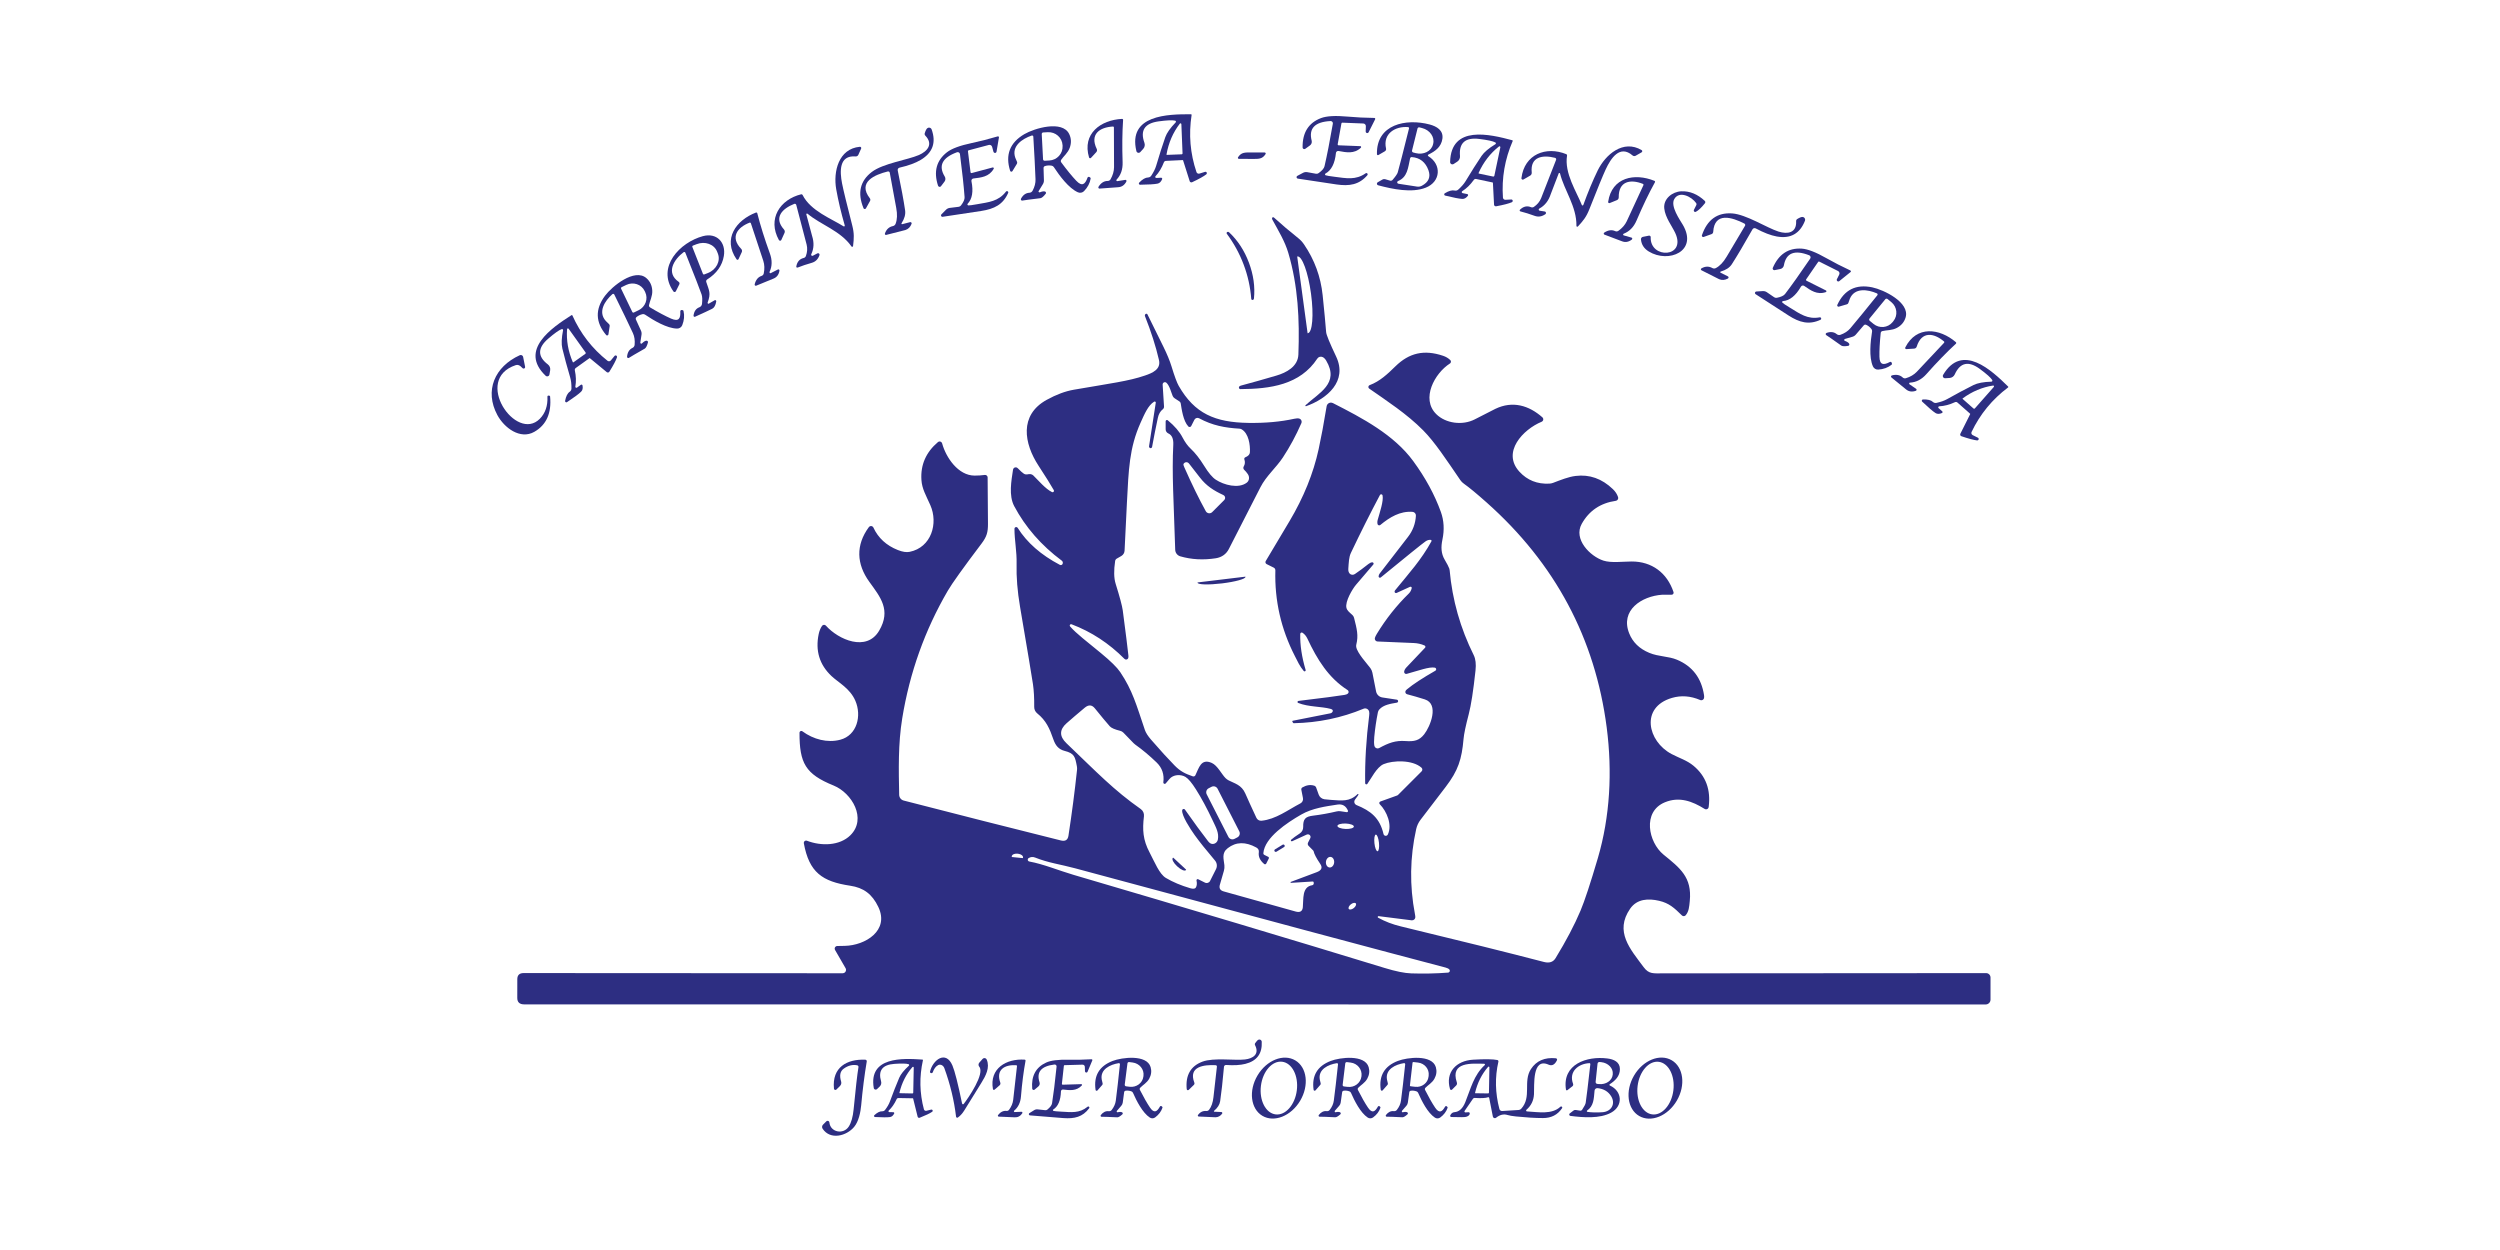 <svg xmlns="http://www.w3.org/2000/svg" id="Capa_1" data-name="Capa 1" viewBox="0 0 1080 540"><defs><style>      .cls-1 {        fill: #2d2e82;      }    </style></defs><path class="cls-1" d="M507.88,52.87c.17-.18.17-.46,0-.63-.06-.05-.13-.09-.2-.11-1.15-.29-3.53-.19-7.15.3-6.02.82-8.06,3.9-6.14,9.25.32.9.13,1.91-.51,2.62l-1.28,1.41c-.36.4-.98.43-1.38.07-.15-.13-.25-.31-.3-.51-3.74-15.65,13.54-15.96,23.61-15.91.13,0,.24.11.25.24,0,.01,0,.02,0,.03-1.31,8.46-.61,16.7,2.1,24.71.18.53.75.82,1.29.65l2.39-.75c.32-.11.67.06.78.38.09.25,0,.53-.21.69-1.12.88-3.17,2.02-6.13,3.41-.38.18-.84.01-1.02-.37-.01-.03-.02-.06-.03-.09l-2.85-8.99c-.03-.08-.11-.13-.2-.12l-7.24.35c-.38.02-.72.26-.86.63-.92,2.4-2.12,4.4-3.62,6-.16.19-.14.48.05.64.09.07.2.11.31.11l2.07-.11c.25,0,.46.19.47.44,0,.06,0,.12-.03.18-.45,1.11-1.11,1.75-1.97,1.93-1.32.28-3.84.43-7.54.48-.3,0-.55-.23-.55-.53,0-.14.05-.28.15-.39,1.39-1.45,2.67-2.18,3.82-2.21.54-.01,1.05-.29,1.36-.74,1.05-1.58,1.77-3.03,2.16-4.37,1.34-4.55,2.65-8.66,3.93-12.31.65-1.83,2.15-3.96,4.5-6.39ZM504.12,66.91l6.35-.25c.22,0,.4-.19.39-.4,0,0,0,0,0-.01l-.51-12.62c0-.2-.18-.37-.38-.36-.11,0-.22.06-.29.15-2.94,3.82-4.86,8.25-5.75,13.29-.02.1.05.19.15.21.01,0,.02,0,.03,0Z"></path><path class="cls-1" d="M572.62,74.96c-.2.11-.27.36-.16.57.05.08.12.15.21.19.39.16,1.68.37,3.88.65,5.01.63,9.07,1.54,13.42-1.51.26-.17.61-.1.78.16.14.21.12.48-.04.67-3.56,4.11-7.73,4.81-13.36,3.99-5.97-.88-11.54-1.72-16.71-2.52-.34-.06-.58-.39-.52-.73.03-.19.15-.36.32-.45l2.49-1.33c.55-.29,1.17-.38,1.78-.28l3.8.69c.4.07.81-.03,1.13-.27,1.49-1.07,2.34-2.06,2.55-2.98,1.04-4.45,2.24-10.57,3.6-18.38.09-.53-.27-1.03-.8-1.12-.07-.01-.14-.02-.22-.01-6.77.35-9.48,3.17-8.13,8.47.2.78-.1,1.6-.76,2.07l-2.01,1.45c-.33.23-.79.14-1.02-.19-.08-.12-.13-.26-.13-.4-.09-6.41,2.56-10.64,7.95-12.68,2.4-.91,6.21-1.13,11.43-.65,3.73.34,7.6.53,11.61.58.22,0,.4.19.39.41,0,.06-.02.11-.04.17l-2.8,5.57c-.16.34-.56.49-.9.33-.26-.12-.41-.38-.39-.66l.08-2.22c.03-.63-.46-1.17-1.1-1.2,0,0,0,0-.01,0l-9.07-.36c-.18,0-.34.13-.37.31l-1.62,9.02c-.04.21.09.41.3.45.02,0,.04,0,.06,0l9.42.37c.21,0,.37.19.36.4,0,.1-.05.19-.12.27-2.92,2.77-6.31,2.03-9.64,1.42-.53-.09-1.04.26-1.13.8,0,.02,0,.03,0,.05-.46,4.52-1.96,7.48-4.5,8.88Z"></path><path class="cls-1" d="M482.36,77.6c-.15.16-.14.41.01.55.09.09.21.12.34.1l3.39-.54c.26-.04.51.13.55.39.02.11,0,.22-.05.31-.8,1.55-1.98,2.37-3.54,2.47-2.74.19-5.42.39-8.03.59-.28.02-.53-.18-.55-.46,0-.11.02-.22.07-.31,1.06-1.69,2.39-2.53,3.99-2.53.5,0,.96-.26,1.21-.7,1-1.75,1.51-3.51,1.52-5.26,0-2.83-.02-8.55-.06-17.16,0-.22-.19-.4-.41-.39,0,0,0,0-.01,0-5.79.31-10.07,3.38-6.99,9.69.22.46.14,1.01-.21,1.38l-2.28,2.47c-.19.2-.5.22-.7.03-.07-.06-.11-.14-.14-.22-3.06-10.29,5.05-16.17,14.23-16.65.25-.02.46.16.48.4,0,.03,0,.05,0,.08-.37,5.43-.44,11.51-.21,18.23.11,3.08-.76,5.59-2.6,7.53Z"></path><path class="cls-1" d="M617.06,66.78c-.19.09-.28.31-.19.51.03.07.09.13.16.17,5.84,3.61,5.4,11.06-1.12,13.62-6.03,2.38-14.32.63-20.56-1.04-.38-.11-.6-.5-.49-.88.05-.17.16-.32.32-.42l2.06-1.19c.35-.2.76-.25,1.13-.14l2.15.63c.39.11.81-.01,1.07-.32,1.3-1.51,2.05-2.59,2.24-3.26.72-2.5,2.34-8.83,4.87-18.99.06-.24-.09-.49-.34-.55-.02,0-.04,0-.07-.01-5.47-.46-11,2.77-9.52,9.27.11.47-.11.95-.53,1.19l-2.76,1.6c-.2.12-.46.05-.58-.15-.03-.06-.05-.13-.06-.2-.33-12.97,12.62-15.53,22.74-12.85,3.11.82,6.02,2.56,5.54,6.14-.48,3.58-3.16,5.49-6.06,6.87ZM612.36,55.54l-2.36,9.48c-.09.37.13.75.51.85l1.12.29c3.38.84,6.71-.85,7.43-3.76l.07-.27c.73-2.92-1.42-5.97-4.8-6.82h0s-1.12-.29-1.12-.29c-.38-.09-.75.14-.85.51,0,0,0,0,0,0ZM604.1,79.37l8,1.23c.74.12,1.49,0,2.15-.36,2.93-1.56,3.88-3.79,2.85-6.67-1.27-3.53-3.68-5.44-7.21-5.71-.34-.02-.65.2-.72.53-.93,4.31-1.17,8.11-5.21,9.83-.3.13-.45.49-.32.79.08.19.25.33.46.35Z"></path><path class="cls-1" d="M448.7,82.48c-.12.2-.05.45.15.57.11.06.24.07.36.03,1.03-.42,1.8-.53,2.29-.32.31.14.46.51.32.82-.02.05-.05.09-.08.13-.94,1.19-1.7,1.83-2.29,1.91-4.31.52-6.91.86-7.81,1.03-.29.05-.57-.14-.63-.44-.02-.12,0-.24.05-.35.89-1.65,2.1-2.52,3.64-2.59.57-.03,1.09-.35,1.36-.85.91-1.69,1.34-3.34,1.28-4.94-.18-4.74-.49-10.9-.95-18.46-.02-.29-.27-.51-.56-.49-.05,0-.09.01-.14.03-4.11,1.39-8.86,4.59-7.08,9.6.08.24.33.83.75,1.77.12.27.09.58-.06.83l-1.9,3.12c-.15.27-.5.37-.77.21-.13-.07-.22-.19-.26-.33-2.16-6.85-.12-12.11,6.1-15.78,4.33-2.56,16.46-6.19,19.42-.08.9,1.86.99,3.83.25,5.91-.8,2.26-2.68,3.68-3.73,5.25-.21.32-.2.75.03,1.06,2.48,3.36,4.65,6.01,6.5,7.96,2.5,2.63,3.83,1.58,4.86-1.31.11-.3.43-.45.73-.35.04.01.07.03.11.05l.31.2c.16.1.24.28.21.47-.34,2.01-1.29,3.82-2.86,5.43-.69.7-1.74.9-2.64.5-4-1.76-7.99-7.21-10.41-10.9-.21-.32-.54-.54-.91-.6-1.03-.18-2-.13-2.93.17-.38.12-.62.48-.6.87l.16,5.27c.02.6-.14,1.19-.46,1.7l-1.79,2.93ZM450.03,57.9l.57,10.93c.02.36.32.63.68.62h0s2-.11,2-.11c3.35-.17,5.93-2.98,5.76-6.28h0s-.01-.31-.01-.31c-.17-3.29-3.03-5.82-6.38-5.64,0,0,0,0,0,0l-2.01.11c-.35.02-.62.33-.6.68Z"></path><path class="cls-1" d="M389.71,96.86l3.44-.89c.29-.08.59.09.67.38.03.11.02.23-.02.34-.53,1.39-1.42,2.28-2.67,2.68-.57.17-3.33.87-8.28,2.11-.25.07-.5-.08-.57-.33-.02-.09-.02-.19.01-.28.61-1.78,1.76-2.85,3.45-3.2.53-.11.96-.48,1.16-.99.7-1.8.79-4.07.28-6.82-1.17-6.21-2.11-11.29-2.8-15.24-.06-.38-.42-.63-.8-.56-.02,0-.03,0-.05.01-5.62,1.4-13.19,4.56-7.76,11.59.26.34.3.81.08,1.18l-1.75,3.15c-.16.29-.52.39-.81.23-.12-.07-.21-.17-.26-.3-2.69-6.56-1.48-11.78,3.63-15.66,4.85-3.68,15.44-5.18,20.27-7.27,3.76-1.64,6.36-4.71,2.8-8.41-.26-.27-.35-.66-.24-1.02.36-1.16.74-1.89,1.13-2.18.52-.4,1.27-.31,1.67.21.08.1.14.22.18.34,2.03,5.66.46,10.05-4.72,13.15-2.26,1.36-5.32,2.47-9.16,3.35-.54.13-.89.66-.77,1.2,1.51,7.31,2.58,13.06,3.19,17.25.25,1.73-.26,3.58-1.54,5.58-.08.11-.06.27.05.36.06.05.14.06.22.04Z"></path><path class="cls-1" d="M646.01,62.31c.21-.13.28-.4.15-.61-.04-.07-.1-.12-.17-.16-1.03-.57-3.36-1.07-6.99-1.52-6.03-.73-8.79,1.74-8.28,7.4.08.95-.36,1.87-1.16,2.4l-1.6,1.04c-.45.29-1.06.16-1.35-.29-.11-.16-.16-.35-.16-.55.34-16.11,17.14-12.03,26.87-9.43.13.04.21.17.17.3,0,0,0,.02,0,.03-3.41,7.85-4.81,16.01-4.22,24.45.04.56.53.97,1.09.94l2.5-.13c.34-.02.63.25.64.59.01.25-.13.49-.37.59-1.31.57-3.57,1.16-6.8,1.76-.41.08-.81-.2-.89-.61,0-.03,0-.07-.01-.1l-.49-9.42c0-.08-.07-.16-.16-.17l-7.09-1.5c-.38-.08-.77.07-1,.39-1.49,2.09-3.16,3.72-5.01,4.89-.21.14-.27.42-.13.63.06.1.17.17.28.2l2.03.41c.25.05.4.3.35.54-.01.06-.04.13-.08.18-.72.95-1.52,1.41-2.4,1.37-1.35-.07-3.82-.55-7.42-1.44-.29-.07-.47-.36-.39-.66.04-.14.12-.26.25-.34,1.71-1.05,3.13-1.45,4.25-1.18.53.13,1.08-.01,1.5-.37,1.42-1.26,2.49-2.49,3.21-3.68,2.45-4.07,4.75-7.71,6.91-10.92,1.09-1.6,3.08-3.29,5.97-5.05ZM638.87,74.98l6.21,1.3c.22.04.42-.1.47-.31l2.6-12.33c.04-.2-.08-.4-.28-.44-.11-.02-.22,0-.31.07-3.78,2.98-6.72,6.79-8.81,11.45-.04.09,0,.2.08.24.01,0,.03.01.04.01Z"></path><path class="cls-1" d="M418.04,88.04c-.16.17-.15.43.03.59.07.06.16.1.25.11.41.04,1.71-.14,3.89-.53,4.95-.88,9.1-1.21,12.34-5.4.17-.26.52-.32.78-.15.24.16.32.47.18.72-2.2,4.98-5.96,6.88-11.58,7.75-5.95.93-11.51,1.77-16.68,2.52-.34.06-.67-.16-.73-.5-.04-.2.03-.41.18-.56l1.99-2c.44-.43,1.01-.71,1.62-.78l3.82-.47c.4-.05.77-.26,1.01-.58,1.11-1.46,1.63-2.66,1.56-3.6-.33-4.55-.99-10.74-2-18.59-.07-.53-.56-.91-1.1-.84-.07,0-.14.03-.21.05-6.36,2.33-8.11,5.82-5.26,10.49.42.68.37,1.56-.12,2.2l-1.5,1.97c-.25.32-.71.38-1.03.13-.11-.09-.2-.21-.25-.35-1.98-6.09-.7-10.9,3.85-14.44,2.02-1.58,5.59-2.91,10.71-3.99,3.66-.78,7.41-1.74,11.25-2.88.21-.06.44.06.5.27.02.06.02.12,0,.18l-1.04,6.14c-.06.37-.41.62-.78.56-.26-.04-.48-.24-.55-.5l-.58-2.13c-.16-.61-.79-.98-1.41-.82,0,0,0,0,0,0l-8.76,2.33c-.18.05-.29.22-.27.4l1.12,9.09c.02.21.21.36.42.34.02,0,.04,0,.06-.01l9.09-2.43c.2-.06.41.06.47.27.03.1.02.21-.04.31-1.96,3.49-5.43,3.79-8.77,4.19-.53.06-.91.54-.85,1.08,0,.03,0,.05.01.08.9,4.45.34,7.72-1.66,9.79Z"></path><path class="cls-1" d="M348.84,92.33c-.12-.12-.32-.12-.43,0-.08.08-.11.19-.07.3,1.51,5.72,2.33,8.82,2.48,9.29.92,2.86.8,5.49-.35,7.89-.12.25-.02.55.22.67.15.07.32.07.47-.01l1.94-1.01c.32-.17.71-.04.87.27.08.16.1.34.04.51-.62,1.75-1.73,2.85-3.34,3.3-2.24.64-4.27,1.32-6.1,2.05-.22.08-.48-.02-.56-.24-.03-.07-.04-.15-.02-.22.36-2.04,1.43-3.27,3.21-3.69.43-.1.79-.42.94-.84.62-1.68.72-3.33.32-4.94-1.39-5.47-2.88-11.18-4.48-17.14-.09-.35-.45-.56-.8-.47-.03,0-.05.02-.08.03-5.04,1.99-9.08,5.85-4.42,11.06.36.41.45.99.23,1.47l-1.37,3.03c-.13.3-.48.44-.78.3-.12-.05-.21-.14-.28-.25-5.04-9.12.45-17.51,9.63-19.76.25-.06.5.06.6.29,3.45,6.9,12.47,10.24,17.71,13.56.16.1.37.06.47-.1.05-.08.07-.19.04-.28-1.61-5.6-2.84-10.81-3.69-15.64-1.35-7.65,1.02-17.52,10.2-18.35.31-.03.58.2.61.51,0,.09,0,.19-.04.27l-1.21,2.69c-.21.46-.69.75-1.2.7-7.17-.6-6.85,6.46-5.83,11.68.56,2.85,2.03,8.9,4.4,18.14.89,3.47.75,5.57.35,8.9-.02.2-.2.35-.41.33-.11-.01-.21-.07-.27-.16-4.79-6.85-13.26-9.32-19-14.16Z"></path><path class="cls-1" d="M673.34,74.95c-2.14,5.51-3.28,8.5-3.44,8.97-.93,2.86-2.57,4.92-4.91,6.18-.24.13-.33.43-.2.67.08.14.21.24.37.26l2.16.33c.35.05.59.39.54.74-.03.17-.12.33-.26.43-1.52,1.05-3.06,1.29-4.63.71-2.19-.8-4.24-1.44-6.14-1.92-.23-.06-.37-.3-.32-.52.02-.08.06-.14.11-.2,1.49-1.44,3.08-1.81,4.77-1.1.41.17.88.13,1.25-.12,1.48-1,2.53-2.28,3.15-3.82,2.09-5.24,4.23-10.74,6.44-16.5.13-.34-.03-.72-.37-.85-.03-.01-.06-.02-.09-.03-5.25-1.34-10.79-.58-10.06,6.36.05.54-.21,1.06-.68,1.33l-2.88,1.66c-.28.17-.65.07-.81-.21-.07-.11-.09-.24-.08-.37,1.27-10.34,10.63-13.91,19.39-10.35.23.1.36.34.32.58-1.25,7.61,4.09,15.61,6.38,21.37.07.18.26.27.44.2.09-.03.17-.11.2-.2,1.98-5.48,4.04-10.42,6.18-14.84,3.39-6.98,11.1-13.58,19.01-8.87.27.16.35.5.19.77-.05.08-.11.15-.19.19l-2.56,1.47c-.44.25-.99.2-1.38-.14-5.45-4.7-9.33,1.21-11.57,6.03-1.22,2.63-3.58,8.38-7.08,17.26-1.31,3.33-2.65,4.95-4.93,7.41-.14.15-.37.17-.52.03-.08-.07-.13-.18-.12-.29.14-8.36-5.27-15.32-7.08-22.61-.03-.17-.19-.28-.36-.25-.11.02-.2.1-.24.2Z"></path><path class="cls-1" d="M540.88,65.86c1.44,0,3.26.01,5.45.02.25,0,.46.2.46.45,0,.09-.03.18-.08.26-1.46,2.21-2.94,2.07-6.04,2.06-1.44,0-3.25-.01-5.45-.02-.25,0-.46-.2-.46-.45,0-.09.03-.18.08-.26,1.47-2.2,2.94-2.07,6.04-2.06Z"></path><path class="cls-1" d="M701.45,100.94c-.21.07-.32.29-.25.5.04.13.15.22.28.26l3.31.94c.26.07.4.33.33.59-.03.1-.09.19-.17.26-1.38,1.07-2.8,1.32-4.26.74-2.57-1-5.09-1.95-7.55-2.86-.26-.1-.39-.4-.29-.66.04-.1.11-.19.2-.24,1.68-1.09,3.24-1.3,4.7-.63.45.22.98.17,1.39-.12,1.65-1.17,2.86-2.55,3.61-4.14,1.2-2.57,3.61-7.77,7.22-15.61.09-.2,0-.44-.2-.53,0,0-.01,0-.02,0-5.39-2.16-10.58-1.2-10.46,5.84,0,.51-.3.97-.77,1.17l-3.12,1.27c-.26.1-.55-.02-.65-.27-.03-.08-.04-.17-.03-.25,1.57-10.65,11.44-12.56,19.98-9.09.23.09.35.34.26.57,0,.02-.02.04-.03.06-2.64,4.78-5.28,10.27-7.92,16.47-1.21,2.84-3.06,4.75-5.55,5.74Z"></path><path class="cls-1" d="M713.1,102.46c-.35,9.55,15.65,8.95,10.58-1.86-1.41-3-4.29-6.61-4.72-10.55-.46-4.18,3.51-7.24,7.33-7.41,3.66-.16,7.04,1.22,10.16,4.13.29.27.33.73.07,1.04-1.46,1.85-2.76,3.07-3.88,3.68-.31.17-.7.05-.86-.26-.1-.18-.1-.4,0-.59l1.01-2.01c.15-.29.12-.65-.07-.92-1.93-2.74-7.22-5.47-9.42-1.74-1.81,3.08,2.39,8.95,3.68,11.16,6.69,11.42-6.16,16.76-14.72,11.51-2.04-1.25-3.17-2.99-3.37-5.21-.05-.53.31-1.01.83-1.11l2.6-.52c.36-.07.71.17.78.53,0,.05.01.1.01.15Z"></path><path class="cls-1" d="M332.46,117.45c-.1.19-.02.43.17.53.12.06.25.06.37,0l3.05-1.56c.24-.11.52-.01.64.22.04.09.06.18.04.27-.27,1.72-1.13,2.87-2.59,3.45-2.55,1.03-5.02,2.05-7.43,3.05-.26.11-.56-.01-.67-.27-.04-.1-.05-.21-.02-.32.48-1.93,1.48-3.14,3-3.64.47-.15.82-.55.92-1.04.41-1.97.35-3.79-.19-5.45-.88-2.69-2.67-8.11-5.38-16.27-.07-.21-.3-.32-.51-.25,0,0,0,0,0,0-5.4,2.09-8.52,6.33-3.64,11.37.35.36.44.91.23,1.37l-1.4,3.04c-.12.25-.41.36-.66.24-.08-.04-.14-.09-.19-.16-6.1-8.8-.22-16.9,8.35-20.2.23-.09.49.02.58.24,0,.02.01.04.02.06,1.34,5.27,3.15,11.06,5.44,17.37,1.05,2.88,1.01,5.53-.13,7.94Z"></path><path class="cls-1" d="M743.26,117.79l3.17,1.59c.27.13.38.46.25.72-.05.1-.13.19-.24.24-1.31.7-2.57.79-3.78.27-.54-.24-3.08-1.52-7.62-3.85-.23-.11-.33-.39-.21-.62.04-.09.11-.16.19-.2,1.63-.94,3.19-.99,4.7-.15.47.27,1.05.28,1.53.02,1.7-.89,3.26-2.54,4.68-4.95,3.2-5.45,5.84-9.89,7.91-13.31.2-.32.1-.75-.23-.95-.02,0-.03-.02-.05-.03-5.15-2.64-12.93-5.23-13.46,3.63-.03.43-.31.8-.71.94l-3.39,1.22c-.31.11-.65-.05-.76-.36-.05-.13-.05-.27,0-.4,2.29-6.7,6.63-9.84,13.02-9.41,6.07.41,15.03,6.25,20.03,7.84,3.91,1.24,7.89.64,7.64-4.49-.02-.38.17-.74.49-.93,1.03-.63,1.8-.93,2.29-.89.65.04,1.15.61,1.11,1.27,0,.13-.04.25-.08.37-2.19,5.59-6.25,7.86-12.18,6.8-2.59-.47-5.63-1.63-9.1-3.5-.49-.26-1.1-.08-1.37.39-3.67,6.5-6.65,11.53-8.94,15.09-.94,1.46-2.55,2.52-4.83,3.18-.13.04-.22.17-.19.31.02.07.07.13.13.16Z"></path><path class="cls-1" d="M563.94,175.09c5.75-5.34,14.85-9.42,8.98-19.3-.42-.71-.91-1.21-1.46-1.5-.84-.43-1.86-.17-2.38.62-7.47,11.37-20.35,13.11-33.22,13.19-.37,0-.66-.31-.66-.69,0-.13.04-.25.11-.36.13-.21.37-.36.72-.46,4.96-1.33,10.06-2.76,15.3-4.31,4.43-1.29,9.36-3.94,9.57-9.08.57-15.14-.15-29.71-4.34-43.9-1.47-5.01-4.21-9.5-6.92-14.44-.05-.08-.08-.19-.1-.31-.02-.16-.02-.27-.01-.33.06-.26.31-.42.57-.37.08.02.16.06.22.11,3.39,3.07,6.88,6.03,10.47,8.88,1,.79,1.85,1.71,2.56,2.76,4.52,6.62,7.19,13.92,8.03,21.9.7,6.74,1.2,12.06,1.51,15.96.08,1.15,1.52,4.68,4.32,10.57,5.04,10.67-3.91,18.23-13,21.45-.13.04-.26-.04-.3-.17-.02-.08,0-.17.06-.24ZM560.39,110.81l4.49,33.13s.02.02.03.02h.06c2-.28,2.63-7.87,1.4-16.97,0,0,0,0,0,0l-.03-.23c-1.23-9.1-3.85-16.25-5.85-15.98h-.06s-.03.02-.03.04Z"></path><path class="cls-1" d="M539.53,113.45c1.97,5.25,2.69,10.42,2.18,15.49-.04.34-.2.55-.5.63-.3.07-.59-.11-.66-.4,0-.03-.01-.06-.01-.09-.39-5.07-1.48-10-3.28-14.78-1.8-4.78-4.22-9.2-7.26-13.28-.18-.24-.13-.58.11-.76.03-.02.05-.04.08-.05.28-.13.54-.09.78.14,3.73,3.49,6.59,7.85,8.56,13.11Z"></path><path class="cls-1" d="M306.23,131.16l2.49-1.44c.22-.13.51-.06.64.16.06.1.08.22.06.33-.29,1.68-.88,2.74-1.76,3.18-1.43.72-3.89,1.87-7.39,3.44-.24.11-.52,0-.63-.24-.03-.08-.05-.16-.04-.25.24-1.87,1.09-3.07,2.53-3.6.62-.23,1.06-.79,1.13-1.44.2-1.79.14-3.15-.17-4.08-.64-1.89-2.98-7.91-7.03-18.06-.1-.25-.38-.37-.64-.27-.04.02-.08.04-.11.06-4.04,3.02-7.87,8.79-2.11,12.82.34.24.45.69.27,1.05l-1.5,2.99c-.16.31-.53.43-.84.27-.09-.05-.17-.12-.23-.2-7.43-10.6,2.9-21.19,12.73-23.86,6.06-1.64,10.04,2.77,9.07,8.56-.7,4.16-3.1,7.54-7.21,10.15-.36.22-.52.66-.39,1.07,1.23,3.8,2.11,4.78.59,8.92-.07.19.03.41.22.48.11.04.22.03.32-.03ZM299.1,106.7l4.56,11.58c.09.24.36.36.6.27,0,0,0,0,0,0l1.55-.6c3.64-1.43,5.57-5.19,4.31-8.4,0,0,0,0,0,0l-.34-.85c-1.26-3.2-5.24-4.64-8.88-3.2l-1.54.6c-.24.09-.36.36-.27.6,0,0,0,0,0,0Z"></path><path class="cls-1" d="M769.99,130.75c.29.3,1.38,1.03,3.28,2.18,4.29,2.63,7.62,5.14,12.84,4.16.31-.05.6.15.65.46.04.25-.08.49-.31.6-4.95,2.28-9.04,1.21-13.83-1.88-5.08-3.25-9.81-6.31-14.19-9.18-.29-.2-.37-.59-.18-.88.11-.16.28-.26.48-.28l2.82-.18c.62-.03,1.23.14,1.74.49l3.17,2.18c.34.23.75.31,1.15.23,1.8-.36,2.99-.92,3.55-1.66,2.78-3.63,6.39-8.72,10.85-15.27.3-.45.18-1.05-.27-1.35-.06-.04-.12-.07-.19-.1-6.31-2.47-9.95-1.02-10.91,4.37-.14.79-.76,1.42-1.55,1.57l-2.43.49c-.4.07-.78-.19-.85-.59-.03-.14-.01-.29.05-.42,2.56-5.88,6.72-8.64,12.48-8.28,2.57.16,6.13,1.54,10.68,4.13,3.26,1.85,6.71,3.62,10.35,5.31.2.1.29.34.19.53-.03.05-.06.1-.11.14l-4.86,3.92c-.28.24-.71.21-.96-.07-.18-.21-.22-.52-.08-.77l.99-1.98c.29-.56.06-1.26-.51-1.54,0,0,0,0,0,0l-8.11-4.07c-.17-.08-.36-.02-.47.13l-5.2,7.56c-.12.17-.08.41.09.53.02.01.03.02.05.03l8.43,4.22c.19.09.27.32.17.52-.05.09-.12.16-.22.19-3.8,1.31-6.59-.76-9.36-2.68-.44-.3-1.05-.19-1.36.26-.01.02-.02.03-.03.05-2.28,3.94-4.87,6.02-7.75,6.24-.23.01-.4.21-.38.45,0,.1.05.19.12.26Z"></path><path class="cls-1" d="M276.63,148.01c-.03.23.13.43.35.46.13.02.25-.03.35-.12.78-.79,1.45-1.18,1.99-1.18.35.01.62.3.61.64,0,.05,0,.1-.02.15-.4,1.47-.86,2.35-1.38,2.65-3.78,2.15-6.04,3.47-6.81,3.98-.25.16-.59.08-.75-.17-.06-.1-.09-.21-.08-.33.18-1.87.96-3.14,2.35-3.8.52-.25.87-.75.92-1.31.18-1.92-.06-3.6-.73-5.06-2-4.31-4.68-9.87-8.05-16.68-.13-.26-.45-.37-.71-.24-.04.02-.08.05-.12.08-3.26,2.88-6.39,7.68-2.81,11.61.16.19.62.64,1.38,1.35.21.21.31.5.27.78l-.55,3.62c-.05.31-.35.52-.65.47-.13-.02-.25-.09-.33-.19-4.65-5.49-4.82-11.13-.5-16.94,3-4.04,12.8-12.1,17.9-7.61,1.56,1.37,2.4,3.16,2.52,5.36.14,2.4-1.05,4.44-1.41,6.3-.07.38.11.77.45.97,3.59,2.14,6.62,3.75,9.09,4.84,3.33,1.45,4.15-.03,3.98-3.11-.02-.32.23-.58.54-.6.04,0,.08,0,.11,0l.36.06c.19.03.34.16.38.35.47,1.99.29,4.03-.54,6.13-.36.91-1.25,1.5-2.24,1.48-4.38-.07-10.18-3.56-13.85-6.03-.32-.22-.71-.29-1.08-.2-1.02.23-1.89.66-2.63,1.29-.3.26-.39.69-.22,1.04l2.18,4.8c.25.55.33,1.15.24,1.75l-.52,3.39ZM268.32,124.72l4.84,10.05c.12.25.42.35.66.24,0,0,0,0,0,0l2.03-.98c2.98-1.44,4.27-4.95,2.87-7.84,0,0,0,0,0,0l-.23-.48c-1.39-2.89-4.93-4.07-7.91-2.64l-2.03.98c-.25.12-.35.42-.24.66,0,0,0,0,0,0Z"></path><path class="cls-1" d="M796.98,146.46c-.22.07-.34.3-.28.52.04.12.13.22.26.27,1.05.37,1.68.81,1.91,1.3.14.31,0,.67-.31.81-.05.02-.1.04-.16.05-1.5.25-2.49.21-2.98-.13-3.53-2.51-5.68-4.01-6.46-4.49-.25-.16-.33-.49-.17-.75.06-.1.16-.18.27-.22,1.77-.62,3.24-.44,4.42.54.44.36,1.04.46,1.57.28,1.81-.64,3.23-1.57,4.27-2.79,3.05-3.62,6.95-8.38,11.7-14.3.18-.23.15-.56-.08-.75-.04-.03-.08-.05-.12-.07-3.98-1.73-9.64-2.56-11.69,2.34-.11.23-.32.83-.64,1.81-.1.28-.32.5-.6.57l-3.5,1.02c-.3.08-.61-.09-.69-.39-.03-.12-.03-.26.02-.37,3-6.52,8.04-9.05,15.1-7.58,4.92,1.02,16.33,6.49,14.41,12.99-.59,1.98-1.85,3.49-3.78,4.53-2.11,1.13-4.46.92-6.29,1.38-.38.1-.65.42-.69.81-.42,4.15-.61,7.57-.55,10.25.08,3.62,1.77,3.73,4.49,2.29.28-.15.63-.04.77.24.02.03.03.07.04.1l.1.36c.05.18-.01.37-.16.49-1.6,1.26-3.52,1.95-5.77,2.09-.98.06-1.89-.5-2.29-1.4-1.77-3.99-1.06-10.7-.36-15.06.06-.38-.04-.76-.28-1.06-.64-.83-1.4-1.44-2.28-1.83-.36-.16-.78-.07-1.03.23l-3.43,4c-.39.46-.91.79-1.48.95l-3.29.95ZM814.45,129.28l-6.81,8.32c-.25.3-.2.74.09.99,0,0,0,0,0,0l1.63,1.34c2.51,2.06,6.19,1.72,8.22-.75l.36-.45c2.03-2.47,1.63-6.15-.88-8.21l-1.63-1.34c-.3-.25-.74-.2-.99.09,0,0,0,0,0,0Z"></path><path class="cls-1" d="M586.86,343.28c-.02.14-.52.87-1.51,2.17-.51.68-.37,1.64.32,2.15.11.08.22.14.34.19,6.16,2.5,10.07,5.58,11.67,12.52.12.53.65.87,1.18.75.3-.07.55-.27.68-.54,1.99-4.17-.42-10.01-3.48-13.1-.28-.28-.28-.73,0-1,.08-.08.17-.14.27-.17l7.27-2.61c.12-.04.23-.11.32-.2l10.21-10.21c.42-.43.43-1.12,0-1.54-.01-.01-.02-.02-.03-.03-3.9-3.53-12.45-3.2-16.37-1.55-3.03,1.28-5.49,6.45-7.04,8.54-.17.23-.5.27-.73.1-.13-.1-.2-.25-.21-.41-.14-9.33.44-19.08,1.74-29.26.09-.69.08-1.25-.03-1.71-.24-.95-1.21-1.52-2.15-1.28-.08.02-.16.05-.24.08-9.55,3.97-19.6,6.05-30.14,6.26-.14,0-.28-.07-.35-.2l-.28-.48c-.07-.12-.03-.28.09-.35.03-.02.05-.03.08-.03l16.29-3.22c.48-.09.87-.45,1-.92.12-.46-.2-.79-.98-1-4.01-1.08-9.49-.78-13.96-2.55-.24-.09-.35-.35-.26-.59.06-.16.21-.28.38-.29,10.76-1.3,17.4-2.17,19.92-2.6.66-.11,1.13-.3,1.42-.56.4-.36.43-.96.08-1.36-.06-.07-.13-.12-.2-.17-8.26-5.28-13.14-13.23-17.34-22.19-.54-1.13-1.24-1.98-2.12-2.56-.3-.19-.7-.11-.89.19-.06.1-.1.21-.1.33-.11,4.77.66,9.95,2.33,15.55.07.25-.08.52-.33.59-.17.05-.36,0-.48-.14-1.76-2.06-2.68-4.18-3.86-6.49-5.97-11.64-8.77-23.98-8.41-37,.01-.49-.26-.94-.69-1.16l-3.09-1.54c-.46-.24-.64-.79-.41-1.25.01-.02.02-.05.04-.07,1.27-2.09,4.7-7.87,10.32-17.32,6.07-10.22,10.24-20.54,12.52-30.96,1.1-5.05,2.26-11.24,3.46-18.57.17-1.03,1.14-1.73,2.16-1.56.2.03.38.09.56.18,12.8,6.51,26.34,13.67,34.68,25.04,5.29,7.22,9.27,14.55,11.95,21.98,1.34,3.73,1.57,7.71.67,11.96-.67,3.18-.6,6.01,1,8.71,1.03,1.75,1.69,3,1.96,3.78.08.23.14.47.16.72,1.15,12.83,4.62,25.07,10.41,36.71.81,1.64,1.07,3.86.76,6.67-.94,8.72-1.91,14.99-2.92,18.82-1.3,4.96-2.05,8.51-2.24,10.67-.78,8.88-2.33,13.68-7.71,20.73-1,1.33-4.63,6.08-10.89,14.24-.9,1.18-1.53,2.54-1.86,3.99-2.72,12.2-2.9,24.44-.54,36.75.13.65.18,1.12.16,1.41-.08.77-.76,1.33-1.53,1.26-.02,0-.03,0-.05,0l-14.25-1.8c-.2-.04-.38.09-.42.29-.03.16.05.32.2.39,2.98,1.64,6.24,2.89,9.78,3.74,26.24,6.33,46.85,11.46,61.83,15.37,2.32.6,3.99.05,5.03-1.65,4.6-7.54,8.19-14.37,10.77-20.49,1.8-4.27,4.29-11.85,7.5-22.74,5.25-17.88,6.3-37.29,3.82-56.41-5-38.51-22.29-70.91-51.88-97.21-4.33-3.85-7.59-6.54-9.78-8.08-.64-.45-1.16-.97-1.57-1.57-6.12-8.94-11-16.4-16.05-21.5-7.04-7.12-15.73-12.74-23.31-18.04-.39-.27-.48-.79-.22-1.18.1-.14.24-.25.41-.32,4.41-1.65,7.73-4.8,11.14-8.14,5.89-5.76,12.32-7.32,20.59-4.53,1.22.41,2.26,1.03,3.1,1.85.37.37.38.97,0,1.35-.05.05-.11.1-.17.13-6.58,4.2-12.61,15.2-5.91,21.85,4.1,4.07,11.36,5.01,16.67,2.27,4.76-2.47,7.71-3.98,8.87-4.53,7.5-3.6,14.51-1.48,20.33,3.66.47.42.52,1.14.1,1.61-.12.13-.26.23-.42.3-8,3.28-17.36,13.12-9.61,21.57,3.4,3.71,7.72,5.43,12.97,5.16.53-.03,1.05-.14,1.54-.32,3.37-1.28,6.7-2.63,9.77-3,6-.74,11.36,1.16,16.09,5.69,1.08,1.03,1.83,2.18,2.25,3.45.22.64-.13,1.34-.78,1.56-.07.02-.15.04-.22.05-6.64.97-11.54,4.29-14.71,9.96-3.67,6.58,3.57,14,9.41,15.88,3.33,1.07,8.34.39,12.14.37,8.75-.04,15.36,4.93,18.11,13.21.15.46-.09.95-.55,1.1-.09.03-.19.05-.29.04-2.38-.01-3.74-.01-4.07.01-8.8.6-18.22,6.66-14.24,16.67,1.53,3.86,4.42,6.67,8.69,8.44,4.06,1.69,8.26,1.41,11.97,2.97,6.65,2.79,10.54,7.89,11.68,15.31.08.58.07,1.03-.03,1.36-.2.63-.87.98-1.5.79-.04-.01-.08-.03-.12-.05-4.16-1.79-8.24-2.09-12.25-.91-13.74,4.05-10.49,18.74-.15,24.22,3.34,1.77,6.64,2.71,9.5,5.09,5.34,4.43,7.53,10.37,6.55,17.84-.08.62-.65,1.05-1.27.97-.16-.02-.31-.08-.45-.16-5.38-3.37-10.97-5.43-17.18-2.88-9.86,4.04-7.16,17.26-.6,22.61,7.07,5.76,12.38,9.72,11.34,20.06-.25,2.58-.4,4.48-1.74,6.11-.39.48-1.1.55-1.58.16-.03-.02-.05-.04-.07-.06-3.38-3.32-5.54-5.31-9.85-6.32-4.61-1.08-9.55-.88-12.52,3.41-6.83,9.89.03,17.43,5.84,25.26,2.29,3.09,4.21,2.67,8.47,2.67,57.46-.08,103.95-.11,139.47-.1,1.05,0,1.9.86,1.9,1.91v9.54c0,1.15-.94,2.09-2.09,2.09h0c-72.89-.01-153.07-.02-240.53-.01-246.32.01-376.58,0-390.79-.02-2.04,0-3.05-.95-3.03-2.83.02-2.5.02-5.17.01-8.03,0-1.78.91-2.67,2.76-2.67,16.08,0,62.02.03,137.82.08.79,0,1.43-.64,1.44-1.43,0-.25-.07-.51-.19-.73l-4.57-7.91c-.32-.54-.13-1.24.41-1.55.16-.1.35-.15.54-.15.37,0,1.45-.03,3.26-.06,8.89-.19,19.36-6.63,14.49-16.81-2.68-5.62-6.42-8.32-12.12-9.17-12.13-1.81-17.77-5.79-20.06-18.35-.09-.54.26-1.05.8-1.14.18-.03.36-.01.53.05,6.23,2.4,14.14,2.2,18.76-2.34,7.27-7.15.68-18.29-7.21-21.5-12.25-4.97-14.76-9.72-14.75-22.8,0-.43.36-.78.79-.78.17,0,.33.05.46.15,4.77,3.51,10.85,5.1,16.36,3.64,7.27-1.92,9.32-10.37,6.53-16.81-2.34-5.43-7.3-7.84-10.34-10.72-5.18-4.9-7.01-10.94-5.51-18.13.28-1.34.76-2.51,1.42-3.49.34-.5,1.02-.63,1.51-.29.07.05.14.11.2.17,5.38,6.03,17.54,11.42,22.98,2.17,5.26-8.94.52-14.52-4.26-21.15-5.51-7.64-5.92-15.8-.18-23.6.37-.51,1.09-.62,1.6-.25.16.11.28.26.36.44,2.08,4.5,5.6,7.74,10.57,9.71,2.01.8,3.71,1.06,5.08.78,9.39-1.9,12.44-12.3,8.94-20.19-1.88-4.24-3.6-7.02-3.84-10.89-.42-6.49,1.96-11.94,7.14-16.34.47-.4,1.17-.34,1.57.12.11.13.18.27.23.43,1.66,6.14,6.97,13.93,14.03,13.93,1.56,0,3.02-.09,4.4-.28.6-.08,1.16.35,1.23.96,0,.04,0,.08,0,.13.07,4.57.12,11.25.15,20.05.01,3.56-.49,5.47-2.75,8.47-7.93,10.49-12.8,17.3-14.61,20.42-9.9,16.99-16.46,35.36-19.68,55.11-1.81,11.09-1.53,22.42-1.32,33.06.03,1.16.82,2.17,1.95,2.46,23.1,5.96,45.74,11.71,67.9,17.24,1.89.47,2.98-.19,3.27-2,1.47-9.55,2.71-19.05,3.71-28.48.06-.53.03-1.07-.07-1.6-.77-4.04-1.04-5.54-5.29-6.61-2.59-.66-3.96-2.35-4.86-4.98-1.64-4.76-3.15-8.14-6.98-11.24-.84-.68-1.32-1.71-1.3-2.78.04-3.83-.14-7.11-.54-9.84-.49-3.33-2.35-14.45-5.57-33.36-1.15-6.75-1.64-12.93-1.5-18.54.14-5.48-.92-10.22-.92-15.21,0-.42.34-.75.75-.75.26,0,.5.13.64.35,4.02,6.38,10.09,11.71,18.23,15.98.41.22.93.06,1.15-.35.01-.02.02-.04.03-.06v-.03c.22-.49.07-1.05-.35-1.37-8.88-6.61-15.73-14.47-20.56-23.56-2.44-4.61-1.22-10.97-.51-15.76.09-.64.7-1.09,1.34-.99.25.04.49.16.67.34,1.24,1.27,2.12,2.06,2.65,2.39,1.17.72,1.87.02,2.98.21.41.06.8.25,1.1.54,2.27,2.2,5.26,5.82,8.08,7.2.3.15.66.03.81-.27.09-.18.08-.39-.01-.56-1.25-2.22-3.45-5.73-6.59-10.54-6.27-9.58-8.48-21.88,3.53-28.48,4.13-2.28,8.03-3.73,11.71-4.37,16-2.77,23.62-3.69,30.71-6.12,3.28-1.11,6.99-2.7,6.07-6.71-1.36-5.89-3.38-12.2-6.04-18.93-.13-.33-.03-.71.25-.93l.02-.02c.24-.18.58-.14.75.09.02.03.04.06.05.09.76,1.52,3.06,6.2,6.92,14.04,1.55,3.15,2.7,5.93,3.45,8.36,1.32,4.31,2.36,7.13,3.13,8.47,6.86,11.98,15.66,15.79,30.14,16,7.29.11,13.87-.49,19.74-1.78.93-.21,1.65-.24,2.18-.1.77.21,1.22,1.01,1,1.78-.02.07-.04.13-.07.2-2.31,5.3-4.98,10.25-8,14.84-2.92,4.42-7.21,7.99-9.69,12.85-3.04,5.96-7.59,14.86-13.66,26.71-1.12,2.18-3.05,3.56-5.61,3.97-5.41.84-10.52.57-15.35-.83-1.27-.37-2.16-1.51-2.2-2.83-.65-21.31-1.47-32.67-.83-45.37.13-2.57-.59-4.2-2.15-4.9-.7-.31-1.14-1-1.15-1.76v-3.45c0-.32.25-.58.56-.58.14,0,.27.05.38.14,2.95,2.44,5.08,4.92,6.39,7.46,1.05,2,2.2,3.58,3.45,4.75,1.98,1.85,3.93,4.33,5.85,7.44,1.85,3.01,3.54,5.02,5.06,6.01,3.44,2.26,9.76,3.99,13.35,1.27,1.11-.84,1.31-2.5.43-3.74-.49-.71-1-1.31-1.53-1.8-.41-.39-.5-1-.21-1.47.57-.95.65-1.96.27-3.04-.13-.36.05-.76.4-.91,1.29-.52,1.96-1.24,2-2.18.16-3.2-.52-8.12-3.58-9.92-.27-.15-.58-.24-.89-.27-6.27-.37-11.69-1.35-17.46-4.48-.73-.4-1.65-.12-2.05.62,0,.01-.01.03-.02.04l-1.35,2.67c-.19.38-.65.54-1.04.35-.09-.04-.16-.1-.23-.17-2.2-2.35-2.87-7.47-3.27-9.95-.05-.34-.24-.64-.53-.83l-2.09-1.37c-.37-.24-.67-.58-.85-.99-.6-1.39-1.3-4.4-2.69-5.71-.4-.37-1.02-.35-1.39.05-.18.2-.28.46-.26.73l.6,9.49c.03.45-.17.88-.52,1.16-1.09.85-1.81,2.09-2.15,3.72-.9,4.23-1.74,8.42-2.49,12.55-.06.36-.4.6-.76.54l-.15-.07c-.29-.14-.45-.45-.4-.77l2.9-18.78c.04-.26-.14-.49-.4-.53-.1-.01-.21,0-.3.06-2.62,1.63-4.13,5.25-5.88,9.13-4.9,10.97-5.13,20.27-5.88,34.44-.14,2.68-.48,9.62-1.02,20.82-.05.94-.57,1.79-1.38,2.27l-2.01,1.16c-.36.21-.61.57-.68.99-.62,4.11-.55,7.4.21,9.85,1.79,5.72,2.81,9.56,3.08,11.52,1.3,9.89,2.11,16.36,2.43,19.41.05.51.03.9-.06,1.17-.18.51-.74.78-1.25.6-.14-.05-.27-.13-.37-.23-6.7-6.74-14.32-11.73-22.87-14.96-.3-.11-.64.05-.75.35-.07.2-.03.41.1.57,2.75,3.16,7.29,6.54,13.33,11.53,4.23,3.48,7.01,6.22,8.36,8.23,5.31,7.91,6.92,14.02,10.64,24.99.41,1.2,1.3,2.59,2.66,4.17,4.04,4.66,7.44,8.38,10.19,11.18,2.46,2.5,4.53,3.53,7.85,4.68.43.14.91-.05,1.11-.46,1.53-3.09,2.38-7.43,7.08-5.34,2.47,1.09,4.29,4.92,5.95,6.56.39.39.83.71,1.32.97,2.61,1.36,5.59,1.92,7.23,5.69,1.01,2.33,2.61,5.83,4.78,10.49.39.84,1.28,1.35,2.21,1.26,6.24-.62,11.37-4.67,16.81-7.49.83-.43,1.28-1.36,1.1-2.28l-.71-3.62c-.08-.4.11-.81.47-1.01,1.77-1.01,3.47-1.26,5.1-.74.39.13.7.43.84.81l1.09,3.03c.38,1.08,1.34,1.86,2.48,2.03.73.11,1.72.2,2.98.28,4.43.27,7.89.9,11.32-2.51.1-.1.26-.09.36.02.05.06.08.13.06.21ZM511.24,200.59c-.06.16.1.64.46,1.45,3.22,7.26,6.29,13.53,9.2,18.8.47.85,1.55,1.15,2.39.68.14-.08.27-.18.38-.29l5.2-5.21c.53-.52.53-1.37,0-1.89-.12-.12-.25-.21-.4-.28-4.17-1.92-7.36-3.98-10.1-7.54-1.96-2.55-3.55-4.6-4.77-6.13-.48-.59-1.34-.69-1.94-.21-.2.16-.35.37-.44.62ZM602.55,255.17c6.27-7.68,11.45-13.34,15.84-21.34.11-.2.04-.45-.17-.56-.05-.03-.1-.04-.16-.05-.76-.08-1.52.15-2.28.69-1.56,1.11-7.98,6.29-19.28,15.54-.25.2-.61.16-.81-.08-.09-.11-.14-.25-.13-.39.03-.45.17-.83.43-1.17,4.14-5.37,8.22-10.65,12.24-15.84,2.1-2.7,3.25-5.77,3.44-9.19.05-.86-.6-1.6-1.46-1.66-5.39-.4-9.84,2.31-13.91,5.67-.33.26-.81.21-1.07-.12-.08-.1-.13-.22-.16-.34-.11-.57-.09-1.11.05-1.61,1-3.54,2.62-8.28,2.15-10.68-.06-.33-.38-.56-.71-.5-.19.03-.36.16-.44.33-4.15,7.81-8.33,16.14-12.53,24.98-.89,1.87-.93,4.24-1.12,6.86-.06.85.13,1.52.55,2.03.55.65,1.53.76,2.28.25,1.81-1.22,3.74-2.65,5.79-4.29.62-.49,1.18-.76,1.69-.78.32-.02.6.22.62.54,0,.15-.04.3-.14.42-4.84,5.67-7.33,8.6-7.5,8.78-1.44,1.69-4.77,7.19-4.1,9.92.31,1.24,1.33,1.95,2.57,3.1.35.33.6.75.72,1.21,1.23,4.89,1.96,7.59.97,11.57-.08.33-.09.68-.03,1.02.49,2.77,4.78,7.32,6.11,9.14.43.59.72,1.26.87,1.97l1.6,8.11c.26,1.35,1.34,2.39,2.7,2.6l6.23.95c.36.04.62.37.58.73-.04.3-.27.53-.56.57-2.7.47-5.75.91-7.57,2.95-.31.35-.51.77-.6,1.22-.71,3.51-1.23,7.07-1.57,10.67-.15,1.67-.13,2.93.05,3.8.16.77.92,1.27,1.7,1.1.13-.03.26-.08.38-.14,4.07-2.21,7.01-3.34,11.41-3.02,3.73.27,5.9-.21,8.04-2.93,2.61-3.32,6.59-13.08.23-15.08-2.68-.85-5.22-1.58-7.62-2.21-.54-.14-.87-.7-.73-1.24.02-.08.05-.16.09-.23.11-.21.31-.43.6-.67,2.62-2.18,6.7-4.85,12.24-8.02.35-.2.47-.64.27-.98-.1-.18-.29-.31-.49-.35-2.42-.45-6.8,1.22-12.15,2.69-.47.13-.95-.15-1.08-.62-.03-.12-.04-.25-.02-.37.09-.62.43-1.24,1.02-1.86,4.21-4.38,6.88-7.2,8.01-8.44.23-.25.2-.64-.06-.87-.05-.04-.1-.08-.16-.1-1.46-.65-3.04-1.01-4.72-1.07-5.66-.22-10.86-.44-15.61-.66-.68-.04-1.2-.61-1.16-1.29,0-.09.02-.17.04-.26.12-.45.4-1.03.83-1.74,3.93-6.47,8.54-12.28,13.82-17.43.64-.63,1.06-1.41,1.25-2.33.06-.27-.11-.55-.39-.61-.11-.02-.22-.01-.32.03l-5.81,2.65c-.32.14-.69,0-.83-.31-.1-.22-.06-.47.08-.65ZM517.63,379.84l2.93,1.46c.81.4,1.79.08,2.19-.73,0,0,0,0,0,0l2.57-5.11c.61-1.22.43-2.69-.46-3.73-3.86-4.55-6.78-8.21-8.77-10.99-1.93-2.7-5.58-8.34-5.4-10.65.03-.37.35-.64.72-.62.2.01.38.12.49.28,3.92,5.59,7.25,10.13,9.98,13.64.55.71,1.11,1.1,1.69,1.18,1.21.17,2.34-.69,2.56-1.93.5-2.8-.72-4.97-2.21-8.12-2.44-5.19-4.85-9.68-7.24-13.46-1.82-2.89-3.34-4.7-4.56-5.43-2-1.2-5.29-1.11-6.94.93-.55.69-1.08,1.31-1.59,1.88-.22.24-.6.26-.84.04-.14-.13-.21-.32-.19-.5.45-3.41-.51-6.27-2.87-8.56-3.05-2.95-6.14-5.54-9.27-7.76-.25-.18-.48-.38-.69-.59l-4.44-4.58c-.37-.38-.84-.65-1.36-.77-2.33-.57-3.83-1.22-4.49-1.95-1.47-1.65-3.62-4.24-6.46-7.76-1.25-1.56-2.7-1.66-4.35-.29-3.15,2.63-5.78,4.88-7.88,6.74-3.12,2.77-3.14,5.64-.05,8.61,13.44,12.85,20.42,20.23,32.09,28.43,1.01.7,1.54,1.9,1.4,3.12-.7,5.86-.46,10.2,2.44,15.66,2.17,4.11,4.2,9.31,7.03,10.99,3,1.78,6.52,3.27,10.54,4.45,1.27.37,2.08.27,2.42-.31.45-.77.54-1.77.28-3-.06-.27.11-.55.39-.61.12-.03.24,0,.35.05ZM526,340.75c-.49-.96-1.66-1.34-2.62-.85l-1.23.63c-.96.49-1.34,1.66-.85,2.62l9.37,18.39c.49.96,1.66,1.34,2.62.85l1.23-.63c.96-.49,1.34-1.66.85-2.62h0s-9.37-18.39-9.37-18.39ZM557.71,381.38c-.12,0-.21-.1-.2-.22,0-.08.05-.15.12-.18,2.21-.86,5.94-2.26,11.18-4.19,2.11-.78,2.63-1.98,1.54-3.58-1.69-2.5-2.64-4.32-2.86-5.46-.02-.12-.08-.22-.17-.31l-2.01-2.03c-.37-.37-.47-.93-.23-1.41l.97-1.93c.28-.57.04-1.25-.53-1.53-.3-.15-.66-.15-.97-.02l-6.37,2.91c-.2.08-.43-.03-.51-.23-.05-.15-.02-.31.09-.42.87-.76,2.12-1.67,3.74-2.73.95-.61,1.51-1.67,1.48-2.8-.07-3.4.91-4.48,4.24-4.88,3.46-.42,6.85-1.04,10.18-1.83.59-.15,1.2-.17,1.8-.07l2.57.39c.27.04.53-.14.57-.42.02-.1,0-.2-.04-.28-.9-2.05-2.41-2.91-4.52-2.58-4.99.78-10.8,1.51-15.7,4.34-6.09,3.51-15.76,9.89-16.31,16.64-.02.31.14.61.42.75l1.68.84c.27.13.38.45.25.72,0,0,0,0,0,0l-1.09,2.17c-.14.3-.5.42-.79.28-.05-.02-.09-.05-.13-.09-1.8-1.51-2.57-3.19-2.3-5.04.13-.91-.23-1.6-1.1-2.08-4.65-2.55-8.76-2.46-12.31.29-2.79,2.16-1.72,4.68-1.46,7.41.08.81,0,1.62-.22,2.39-.57,2-1.15,3.99-1.73,5.98-.44,1.51.1,2.47,1.6,2.9,10.26,2.88,20.64,5.78,31.15,8.71,1.87.52,2.9-.1,3.08-1.83.36-3.64-.45-8.81,4.04-9.54.42-.07.71-.43.68-.85l-.02-.37c-.02-.23-.22-.41-.45-.39,0,0,0,0,0,0l-9.32.58ZM577.77,356.79c-.03.65,1.54,1.24,3.5,1.32,1.96.08,3.57-.38,3.6-1.03h0c.03-.65-1.54-1.24-3.5-1.32-1.96-.08-3.57.38-3.6,1.03h0ZM594.35,360.55c-.54.06-.81,1.71-.6,3.7.21,1.99.82,3.55,1.36,3.49.54-.06.81-1.71.6-3.7-.21-1.99-.82-3.55-1.36-3.49h0ZM437.21,370.24l4.56.46c.09,0,.17-.06.18-.15v-.1c.09-.77-.87-1.5-2.12-1.63l-.34-.03c-1.25-.13-2.33.39-2.42,1.17v.1c-.02.09.04.18.14.19,0,0,0,0,0,0ZM574.84,370.18c-.98-.11-1.89.82-2.03,2.08h0c-.14,1.26.53,2.38,1.51,2.49t0,0c.98.11,1.89-.82,2.03-2.08h0c.14-1.26-.53-2.38-1.51-2.49ZM626.1,418.8c-.31-.34-.84-.61-1.59-.81-26.37-6.91-79.73-21.2-160.07-42.89-6.02-1.63-11.65-2.36-17.22-4.62-.99-.4-1.94-.33-2.84.21-.38.22-.51.71-.29,1.09.12.21.32.35.56.39,6.13,1.12,12.75,3.9,19.09,5.76,49.25,14.47,94.08,27.89,134.48,40.25,4.77,1.46,8.57,2.23,11.42,2.32,5.44.18,10.74.07,15.92-.33.45-.04.8-.43.76-.88-.01-.18-.09-.35-.21-.48ZM585.71,390.27c-.35-.44-1.32-.26-2.15.4h0c-.83.67-1.22,1.56-.87,2.01h0c.35.44,1.32.26,2.15-.4,0,0,0,0,0,0,.83-.67,1.22-1.56.87-2.01h0Z"></path><path class="cls-1" d="M243.23,142.7c.06-.24-.09-.48-.33-.53-.08-.02-.17-.01-.25.01-1.12.38-3.06,1.76-5.83,4.14-4.61,3.97-4.66,7.67-.14,11.11.76.58,1.14,1.53,1,2.47l-.32,1.89c-.09.53-.6.89-1.13.79-.19-.03-.37-.12-.51-.25-11.65-11.11,2.69-20.76,11.18-26.19.11-.08.26-.05.34.06,0,.01.01.02.02.04,3.49,7.82,8.56,14.36,15.2,19.62.44.34,1.07.27,1.43-.16l1.6-1.94c.22-.26.61-.29.87-.06.19.16.26.42.18.66-.46,1.36-1.55,3.43-3.28,6.2-.22.36-.69.48-1.05.26-.03-.02-.07-.04-.1-.07l-7.27-6c-.07-.05-.16-.05-.23.01l-5.9,4.23c-.31.22-.46.62-.38,1,.54,2.51.61,4.84.22,7-.04.25.12.48.37.53.12.02.25,0,.35-.08l1.68-1.22c.21-.14.49-.08.63.13.03.05.06.1.07.16.23,1.18.02,2.08-.6,2.69-.96.95-2.99,2.46-6.08,4.51-.25.17-.58.1-.75-.15-.08-.12-.11-.27-.09-.41.38-1.97,1.05-3.28,2-3.92.46-.31.73-.82.74-1.37.03-1.89-.16-3.51-.56-4.85-1.34-4.55-2.47-8.71-3.38-12.48-.45-1.89-.35-4.49.3-7.81ZM247.72,156.53l5.18-3.7c.17-.13.21-.38.08-.55l-7.33-10.27c-.12-.16-.35-.2-.52-.08-.09.06-.14.16-.15.27-.37,4.8.46,9.55,2.47,14.24.04.09.14.14.23.1.01,0,.02,0,.03-.02Z"></path><path class="cls-1" d="M824.92,166.02l2.84,1.95c.22.15.27.45.12.67-.06.08-.14.15-.23.18-1.65.58-3.08.37-4.28-.64-2.13-1.76-4.21-3.46-6.26-5.11-.22-.18-.26-.5-.08-.72.07-.09.16-.15.27-.18,1.94-.5,3.49-.2,4.66.9.36.35.88.47,1.36.33,1.94-.59,3.51-1.52,4.73-2.79,1.95-2.06,5.88-6.24,11.79-12.53.15-.16.15-.42-.02-.57,0,0,0,0-.02-.01-4.43-3.76-9.67-4.49-11.78,2.24-.15.49-.59.83-1.1.86l-3.36.22c-.27.02-.51-.19-.53-.46,0-.09.01-.17.05-.25,4.86-9.61,14.84-8.29,21.85-2.3.19.16.22.44.06.63-.01.01-.02.03-.04.04-4.02,3.7-8.26,8.08-12.74,13.13-2.04,2.31-4.4,3.54-7.08,3.69-.22,0-.39.19-.38.4,0,.13.07.25.18.32Z"></path><path class="cls-1" d="M236.48,171.32c0-.23.17-.42.39-.43.03,0,.05,0,.08,0l.42.06c.14.03.25.14.27.29.69,7.22-1.58,12.32-6.82,15.31-6.09,3.48-13-1.75-15.95-7.22-5.67-10.54-1.2-20.93,9.66-25.87.53-.24,1.15-.02,1.39.51.04.08.06.16.08.24l.84,4.23c.08.36-.15.7-.5.78-.24.05-.48-.03-.64-.22-.57-.65-1.13-1.07-1.66-1.26-.39-.14-.82-.14-1.21-.01-18.69,6.16.18,33.6,10.4,23.16,2.35-2.4,3.44-5.59,3.26-9.59Z"></path><path class="cls-1" d="M860.66,164.19c-.62-1.01-2.4-2.61-5.34-4.78-4.9-3.62-8.53-2.84-10.88,2.35-.4.87-1.24,1.45-2.2,1.52l-1.91.12c-.54.04-1-.37-1.04-.91-.01-.2.03-.39.14-.56,8.26-13.87,20.89-2,28.09,5.07.1.09.1.25,0,.34,0,0-.02.02-.03.03-6.86,5.16-12.11,11.57-15.77,19.23-.24.51-.03,1.11.48,1.37l2.25,1.12c.31.14.44.51.29.82-.11.24-.37.38-.63.35-1.43-.15-3.69-.76-6.8-1.82-.4-.14-.61-.57-.47-.98.01-.03.02-.06.04-.09l4.23-8.45c.04-.07.01-.17-.05-.22l-5.45-4.81c-.29-.26-.71-.32-1.06-.15-2.33,1.08-4.6,1.68-6.79,1.78-.25.02-.44.23-.43.48,0,.12.06.23.15.31l1.56,1.37c.19.17.2.46.03.64-.04.05-.09.08-.15.11-1.1.48-2.03.48-2.77.01-1.15-.73-3.06-2.37-5.76-4.93-.22-.2-.23-.54-.03-.77.1-.11.24-.17.39-.18,2.01-.07,3.44.29,4.28,1.08.4.37.96.53,1.5.41,1.86-.4,3.4-.94,4.61-1.62,4.14-2.33,7.95-4.37,11.43-6.1,1.75-.86,4.31-1.35,7.7-1.45.25,0,.44-.21.44-.45,0-.08-.02-.16-.07-.23ZM847.88,172.35l4.69,4.14c.17.14.41.13.55-.03l8.21-9.3c.13-.16.12-.39-.03-.52-.08-.07-.19-.1-.3-.08-4.68.71-9.05,2.56-13.1,5.53-.08.06-.1.17-.04.25,0,0,.01.02.02.02Z"></path><path class="cls-1" d="M537.99,249.12s.02,0,.03,0c0,0,0,0,0,.01v.11c.1.85-4.39,2.09-10.01,2.77l-.27.03c-5.63.68-10.29.55-10.39-.3,0,0,0,0,0,0v-.1s-.01-.02,0-.03c0,0,0,0,.01,0l20.63-2.49Z"></path><rect class="cls-1" x="550.25" y="365.84" width="5.03" height="1.19" rx=".57" ry=".57" transform="translate(-110.01 342.81) rotate(-31.5)"></rect><path class="cls-1" d="M512.35,375.62c.06.06.06.16,0,.22l-.05.06c-.51.54-2.13-.15-3.63-1.54l-.23-.21c-1.5-1.39-2.3-2.96-1.8-3.51,0,0,0,0,0,0l.05-.06c.06-.06.16-.07.22-.01l5.43,5.05Z"></path><path class="cls-1" d="M524.58,480.26l3.02.13c.26.01.45.23.44.49,0,.09-.04.18-.09.25-.77,1-1.72,1.51-2.84,1.53-.5,0-2.93-.1-7.29-.32-.22-.01-.39-.2-.38-.42,0-.08.03-.15.07-.21.93-1.3,2.14-1.89,3.61-1.76.46.05.91-.15,1.2-.52,1.01-1.29,1.64-3.12,1.9-5.49.58-5.36,1.07-9.73,1.48-13.12.05-.32-.17-.62-.49-.66-.02,0-.05,0-.07,0-4.93-.24-11.89.47-9.19,7.54.13.35.04.74-.22.99l-2.21,2.14c-.2.19-.53.19-.72-.02-.08-.08-.13-.19-.14-.3-.57-6.02,1.7-9.98,6.83-11.89,4.86-1.8,13.87-.41,18.33-.93,3.48-.4,6.36-2.27,4.37-6.16-.15-.29-.13-.64.05-.9.58-.85,1.07-1.35,1.46-1.5.53-.19,1.11.08,1.31.6.04.1.06.2.06.31.26,5.12-2.1,8.3-7.08,9.55-2.18.55-4.95.71-8.3.48-.48-.03-.89.32-.93.78-.57,6.34-1.12,11.3-1.65,14.87-.22,1.47-1.1,2.86-2.64,4.17-.09.08-.1.22-.02.31.04.04.09.07.15.07Z"></path><path class="cls-1" d="M416.34,476.88c1.97-2.53,9.22-13.08,6.69-16.07-.42-.51-.41-1.24.02-1.73l1.43-1.62c.39-.45,1.07-.49,1.51-.1.12.11.22.24.28.39,1.46,3.46-.41,6.97-2.35,10.09-2.59,4.16-5.05,8.14-7.39,11.94-.73,1.19-1.63,2.18-2.71,2.98-.22.16-.53.11-.7-.11-.05-.07-.08-.15-.1-.24-.83-7.01-2.52-14-5.06-20.98-.4-1.1-1.5-1.73-2.47-1.4-.08.03-.17.06-.24.11-1,.54-1.77,1.58-2.31,3.12-.09.24-.33.38-.57.34l-.16-.02c-.29-.05-.49-.33-.44-.62,0-.01,0-.02,0-.03,1.18-5.01,6.82-9.4,9.69-2.62,1.02,2.4,2.4,7.87,4.16,16.41.04.22.25.37.47.33.1-.02.19-.07.25-.16Z"></path><path class="cls-1" d="M482.48,479.93c-.13.15-.11.37.03.49.08.07.2.1.31.08.93-.21,1.59-.19,1.98.06.24.16.31.49.14.74-.02.03-.05.06-.08.09-.96.88-1.7,1.31-2.21,1.29-3.71-.17-5.96-.25-6.74-.23-.25,0-.46-.2-.46-.45,0-.1.03-.2.09-.28.98-1.27,2.13-1.83,3.44-1.68.49.06.98-.14,1.27-.53,1-1.3,1.59-2.63,1.77-3.99.52-4.04,1.12-9.28,1.79-15.74.03-.25-.16-.47-.41-.5-.04,0-.08,0-.11,0-3.68.6-8.13,2.64-7.34,7.12.04.21.16.75.38,1.61.06.25,0,.5-.16.69l-2.05,2.35c-.18.2-.48.23-.68.06-.09-.07-.15-.18-.16-.3-.86-6.09,1.59-10.25,7.37-12.48,4.01-1.55,14.77-2.92,16.42,2.66.49,1.7.29,3.37-.62,5.03-1,1.79-2.79,2.73-3.9,3.91-.22.24-.27.6-.12.89,1.63,3.19,3.08,5.74,4.37,7.65,1.75,2.58,3.01,1.87,4.29-.43.13-.23.43-.32.67-.18.03.02.05.03.08.05l.23.21c.12.1.17.27.12.42-.57,1.65-1.63,3.05-3.18,4.19-.68.5-1.6.52-2.3.05-3.13-2.05-5.74-7.22-7.26-10.68-.13-.3-.38-.53-.69-.64-.84-.3-1.67-.39-2.49-.27-.34.05-.6.31-.64.65l-.6,4.48c-.07.51-.29.98-.63,1.37l-1.92,2.22ZM487.06,459.39l-1.17,9.15c-.05.37.21.7.57.75,0,0,0,0,0,0l1.5.19c2.95.38,5.62-1.59,5.98-4.39,0,0,0,0,0,0l.04-.34c.36-2.8-1.74-5.37-4.68-5.75l-1.5-.19c-.37-.05-.7.21-.75.57,0,0,0,0,0,0Z"></path><path class="cls-1" d="M559.57,458.09c5.09,3.02,6.03,10.83,2.1,17.44h0c-3.93,6.61-11.23,9.52-16.32,6.5-5.09-3.02-6.03-10.83-2.1-17.44,0,0,0,0,0,0,3.93-6.61,11.23-9.52,16.32-6.5ZM553.89,458.67c-4.28-.53-8.39,4.13-9.17,10.41-.78,6.28,2.06,11.81,6.34,12.34,4.28.53,8.39-4.13,9.17-10.41.78-6.28-2.06-11.81-6.34-12.34Z"></path><path class="cls-1" d="M576.65,479.92c-.13.15-.11.37.03.49.08.07.2.1.31.08.93-.21,1.59-.19,1.98.06.24.16.31.49.15.73-.03.04-.05.07-.09.1-.97.88-1.7,1.3-2.21,1.28-3.71-.18-5.96-.26-6.73-.24-.25,0-.46-.19-.47-.44,0-.11.03-.22.1-.3.98-1.27,2.13-1.83,3.44-1.66.49.06.97-.14,1.26-.52,1.01-1.3,1.6-2.63,1.78-3.99.53-4.03,1.14-9.27,1.82-15.73.02-.25-.17-.47-.42-.49-.04,0-.08,0-.11,0-3.67.59-8.12,2.62-7.34,7.09.04.21.16.75.38,1.6.06.25,0,.5-.17.69l-2.05,2.35c-.18.2-.48.23-.68.06-.09-.08-.15-.18-.16-.3-.85-6.09,1.62-10.24,7.39-12.45,4.01-1.55,14.76-2.88,16.4,2.68.49,1.7.29,3.38-.63,5.03-1,1.79-2.79,2.73-3.89,3.9-.23.24-.28.6-.13.9,1.62,3.19,3.07,5.74,4.36,7.65,1.74,2.57,3,1.87,4.28-.43.13-.24.43-.32.66-.19.03.02.06.04.09.06l.22.21c.13.11.17.28.12.43-.57,1.65-1.63,3.04-3.19,4.17-.68.49-1.59.51-2.29.05-3.13-2.06-5.72-7.22-7.24-10.69-.13-.3-.38-.53-.69-.64-.84-.3-1.67-.39-2.48-.27-.33.05-.6.31-.64.65l-.63,4.46c-.07.51-.29.99-.63,1.38l-1.92,2.21ZM581.16,459.37l-1.13,9.28c-.04.34.19.65.53.69l1.63.19c2.93.36,5.6-1.65,5.95-4.49l.03-.21c.35-2.84-1.75-5.44-4.68-5.8,0,0,0,0,0,0l-1.63-.2c-.34-.04-.65.2-.69.53,0,0,0,0,0,0Z"></path><path class="cls-1" d="M605.66,479.92c-.13.14-.12.36.03.49.09.08.21.11.32.08.93-.21,1.58-.19,1.97.06.24.16.31.49.15.73-.03.04-.05.07-.09.1-.96.88-1.7,1.3-2.21,1.28-3.71-.18-5.96-.26-6.74-.24-.25,0-.46-.2-.46-.45,0-.11.03-.21.1-.29.98-1.27,2.13-1.83,3.44-1.66.49.05.97-.15,1.26-.53,1.01-1.29,1.61-2.62,1.79-3.99.53-4.03,1.14-9.27,1.82-15.73.03-.25-.16-.47-.41-.5-.04,0-.08,0-.11,0-3.67.59-8.13,2.62-7.35,7.11.03.21.16.75.38,1.6.06.25,0,.5-.17.69l-2.06,2.35c-.18.2-.49.22-.69.04-.08-.07-.14-.17-.15-.28-.85-6.09,1.62-10.25,7.39-12.46,4.02-1.54,14.78-2.87,16.42,2.7.49,1.7.28,3.38-.64,5.03-1,1.79-2.79,2.73-3.9,3.9-.22.24-.27.6-.12.9,1.61,3.19,3.06,5.74,4.35,7.65,1.74,2.58,3.01,1.88,4.29-.41.13-.24.42-.33.66-.2.03.02.06.04.09.06l.22.21c.13.11.17.28.12.43-.57,1.65-1.64,3.04-3.19,4.18-.68.49-1.6.51-2.3.04-3.13-2.06-5.72-7.23-7.23-10.7-.13-.3-.38-.53-.69-.64-.84-.3-1.67-.39-2.49-.28-.34.05-.6.31-.64.65l-.63,4.48c-.07.51-.29.99-.63,1.38l-1.93,2.21ZM610.22,459.07l-1.13,9.86c-.02.17.1.32.27.34l2.01.23c2.86.33,5.44-1.62,5.76-4.36l.06-.55c.31-2.74-1.75-5.23-4.61-5.56l-2.01-.23c-.17-.02-.32.1-.34.27Z"></path><path class="cls-1" d="M633.13,480.56l1.26-.08c.29-.02.53.2.55.49,0,.02,0,.04,0,.05-.03.66-.56,1.15-1.59,1.46-.54.16-2.67.19-6.38.07-.29,0-.51-.25-.51-.53,0-.1.03-.2.09-.28l.29-.43c.34-.49.88-.8,1.47-.85,2.03-.16,3.59-1.58,4.68-4.28,2.43-6,3.62-11.63,8.42-16.06.13-.12.15-.33.02-.46-.06-.07-.15-.11-.24-.11-5.32-.1-14.88-.98-11.83,8.08.16.46.04.97-.31,1.32l-1.75,1.75c-.21.21-.55.21-.76,0-.06-.06-.11-.14-.14-.23-2.1-7.25,2.69-12.26,9.96-12.68,5.08-.3,8.58-.26,10.5.14.31.06.51.36.45.67,0,0,0,.01,0,.02-1.54,6.7-1.4,13.52.43,20.47.14.54.65.91,1.21.87l7.13-.45c.41-.03.79-.21,1.07-.51,4.67-5.08.7-11.81,4.22-17.17,2.35-3.57,5.93-5.12,10.74-4.66.33.03.58.32.55.66,0,.07-.03.15-.06.21-.93,1.92-2.14,2.55-3.63,1.89-7.18-3.19-6.07,8.9-6.29,12.81-.15,2.71-1.23,4.93-3.26,6.68-.17.14-.19.4-.05.57.07.09.18.14.29.14,4.97.29,10.73,1.41,14.37-1.97.18-.2.48-.23.69-.05.21.18.23.48.05.69-1.9,2.81-4.63,4.21-8.2,4.2-3.34,0-7.23-.24-11.67-.69-1.67-.18-2.87-.38-3.61-.62-1.67-.54-3.33-.15-4.98,1.17-.37.3-.92.24-1.22-.13-.09-.11-.15-.24-.18-.38l-1.59-8.1c-.03-.18-.21-.29-.39-.26-.02,0-.03,0-.05.01-1.08.39-2.99.49-5.74.31-.34-.03-.67.13-.86.41l-3.56,5.18c-.14.2-.08.47.11.6.08.06.18.08.28.07ZM637.39,472.28l5.49.08c.19,0,.35-.15.35-.34h0s.19-10.91.19-10.91c.01-.18-.12-.33-.3-.34-.11,0-.21.04-.28.13-2.72,3.15-4.59,6.87-5.61,11.18-.02.08.03.17.11.2.01,0,.02,0,.04,0Z"></path><path class="cls-1" d="M695.41,468.36c-.15.1-.19.3-.09.46.03.05.08.09.14.12,5.38,2.42,5.83,8.8.57,11.71-4.87,2.69-12.11,2.13-17.6,1.42-.33-.04-.56-.35-.52-.68.02-.16.11-.31.24-.4l1.61-1.24c.27-.21.62-.29.95-.24l1.9.29c.34.05.68-.1.87-.39.94-1.42,1.45-2.42,1.54-3.01.34-2.21,1.01-7.77,2.01-16.7.02-.22-.14-.41-.36-.42-.01,0-.03,0-.04,0-4.71.22-9.05,3.58-7.06,8.94.14.38.02.82-.32,1.07l-2.16,1.68c-.16.12-.38.1-.51-.06-.04-.05-.07-.11-.08-.18-1.73-10.99,8.99-14.61,17.9-13.47,2.74.34,5.41,1.5,5.4,4.6-.01,3.1-2.08,5.02-4.38,6.52ZM690.14,459.49l-.83,7.87c-.05.44.27.84.71.89l.71.07c3.02.32,5.69-1.49,5.96-4.04l.02-.23c.27-2.55-1.96-4.88-4.98-5.2l-.71-.07c-.44-.04-.83.27-.88.71ZM685.76,480.33c1.92.27,4.09.32,6.51.15,3.81-.27,5.78-3.61,3.75-6.9-1.26-2.05-3.21-3.22-5.86-3.5-.65-.07-1.24.4-1.31,1.05,0,.01,0,.02,0,.03-.32,3.73-.4,6.63-3.22,8.6-.14.1-.17.3-.07.44.05.07.13.12.21.13Z"></path><path class="cls-1" d="M722.17,458.03c5.11,2.98,6.1,10.79,2.22,17.44-3.88,6.64-11.17,9.61-16.28,6.63h0c-5.11-2.98-6.1-10.79-2.22-17.44,3.88-6.64,11.17-9.61,16.28-6.63h0ZM716.57,458.7c-4.27-.52-8.35,4.14-9.12,10.41,0,0,0,0,0,0-.77,6.27,2.06,11.78,6.33,12.31,4.27.52,8.35-4.14,9.12-10.41,0,0,0,0,0,0,.77-6.27-2.06-11.78-6.33-12.31Z"></path><path class="cls-1" d="M392.65,460.38c.16-.14.17-.38.03-.54-.04-.05-.1-.09-.17-.11-.96-.31-3-.36-6.12-.14-5.19.37-7.11,2.89-5.76,7.56.23.79,0,1.63-.58,2.21l-1.18,1.13c-.34.32-.87.3-1.18-.03-.11-.12-.19-.26-.22-.42-2.33-13.6,12.45-12.9,21.05-12.3.12,0,.2.11.19.23,0,0,0,.02,0,.03-1.59,7.15-1.45,14.23.42,21.23.12.46.6.74,1.07.63l2.09-.52c.29-.06.57.13.63.41.04.2-.04.41-.2.53-1.01.7-2.82,1.56-5.43,2.59-.34.13-.72-.04-.85-.38,0-.02-.02-.04-.02-.07l-1.94-7.84c-.02-.07-.08-.12-.16-.12l-6.21-.11c-.33,0-.64.19-.77.5-.91,1.99-2.05,3.63-3.41,4.92-.16.14-.16.38-.02.54.07.08.18.12.28.13l1.77.02c.22.01.38.19.37.41,0,.05-.01.1-.03.14-.45.93-1.05,1.44-1.79,1.55-1.15.16-3.3.16-6.47-.01-.26,0-.46-.22-.45-.48,0-.13.06-.25.16-.34,1.27-1.16,2.4-1.71,3.38-1.66.47.02.91-.19,1.2-.56.99-1.29,1.69-2.5,2.1-3.62,1.39-3.81,2.74-7.24,4.04-10.3.66-1.53,2.05-3.27,4.19-5.22ZM388.7,472.26l5.47.11c.19,0,.34-.15.35-.33l.22-10.85c.01-.18-.12-.33-.3-.34-.1,0-.2.04-.26.11-2.72,3.12-4.6,6.82-5.62,11.09-.02.08.03.17.11.2,0,0,.02,0,.03,0Z"></path><path class="cls-1" d="M455.03,479.27c-.17.11-.22.33-.11.5.05.07.11.12.19.15.34.11,1.46.21,3.35.31,4.29.24,7.81.78,11.33-2.08.18-.19.49-.2.68-.01.19.18.2.49.01.68-2.8,3.71-6.3,4.56-11.15,4.19-5.13-.39-9.93-.77-14.38-1.16-.3-.03-.52-.29-.49-.58.01-.17.11-.32.25-.4l2.05-1.28c.45-.28.98-.4,1.51-.34l3.27.36c.35.04.69-.07.95-.29,1.2-1,1.87-1.9,1.99-2.69.62-3.85,1.27-9.13,1.96-15.86.04-.45-.29-.86-.75-.9-.06,0-.12,0-.18,0-5.74.7-7.88,3.27-6.43,7.7.21.65,0,1.37-.53,1.8l-1.62,1.36c-.27.22-.66.18-.88-.09-.08-.1-.13-.22-.14-.34-.46-5.46,1.55-9.22,6.02-11.27,1.99-.92,5.22-1.33,9.69-1.23,3.2.07,6.5,0,9.93-.2.19-.01.35.13.36.31,0,.05,0,.1-.02.15l-2.06,4.92c-.12.3-.46.44-.76.32-.22-.09-.36-.3-.36-.53l-.06-1.89c-.01-.54-.46-.97-1.01-.95,0,0,0,0-.01,0l-7.74.22c-.16,0-.28.13-.3.29l-.85,7.78c-.02.18.1.35.28.37.02,0,.04,0,.06,0l8.04-.24c.18,0,.33.15.33.33,0,.08-.03.16-.09.22-2.31,2.52-5.25,2.1-8.11,1.78-.45-.05-.86.27-.92.73,0,.02,0,.05,0,.07-.12,3.88-1.22,6.49-3.3,7.82Z"></path><path class="cls-1" d="M370.33,460.21c-2-.4-3.95.08-5.85,1.46-1.53,1.1-1.91,2.96-1.11,5.56.2.67.02,1.39-.48,1.89l-1.55,1.55c-.24.25-.64.25-.88.01-.11-.1-.17-.24-.19-.39-.9-9.22,5.59-12.84,13.55-12.5.36.01.64.31.62.66,0,.03,0,.05,0,.08-1,5.98-1.8,12.28-2.4,18.91-.28,3.11-1.11,7.05-3.03,9.36-3.28,3.96-10.34,5.83-13.64.8-.36-.55-.29-1.28.17-1.74l1.44-1.44c.3-.3.79-.3,1.09,0,.12.12.2.29.22.46.42,4.25,6.02,5.4,8.38,1.79,1.08-1.67,1.78-4.15,2.1-7.44.86-8.89,1.55-14.97,2.09-18.25.06-.36-.18-.69-.53-.76Z"></path><path class="cls-1" d="M438.11,479.82c-.14.12-.15.34-.03.48.06.07.16.11.25.11l2.94-.12c.22-.02.41.15.43.38,0,.09-.02.18-.07.26-.83,1.24-1.92,1.82-3.26,1.75-2.35-.11-4.64-.21-6.87-.29-.24,0-.43-.2-.43-.44,0-.1.04-.19.1-.27,1.07-1.33,2.28-1.92,3.64-1.76.42.05.84-.13,1.09-.47,1.03-1.39,1.63-2.83,1.8-4.32.28-2.4.83-7.26,1.64-14.58.02-.19-.12-.36-.32-.38,0,0,0,0,0,0-4.95-.31-8.89,1.88-6.89,7.55.14.41.01.86-.32,1.15l-2.17,1.87c-.18.15-.45.13-.6-.05-.05-.06-.08-.12-.09-.19-1.6-9.04,5.89-13.23,13.72-12.73.21,0,.38.18.37.39,0,.02,0,.04,0,.06-.85,4.58-1.51,9.74-1.98,15.46-.21,2.62-1.19,4.67-2.95,6.14Z"></path></svg>